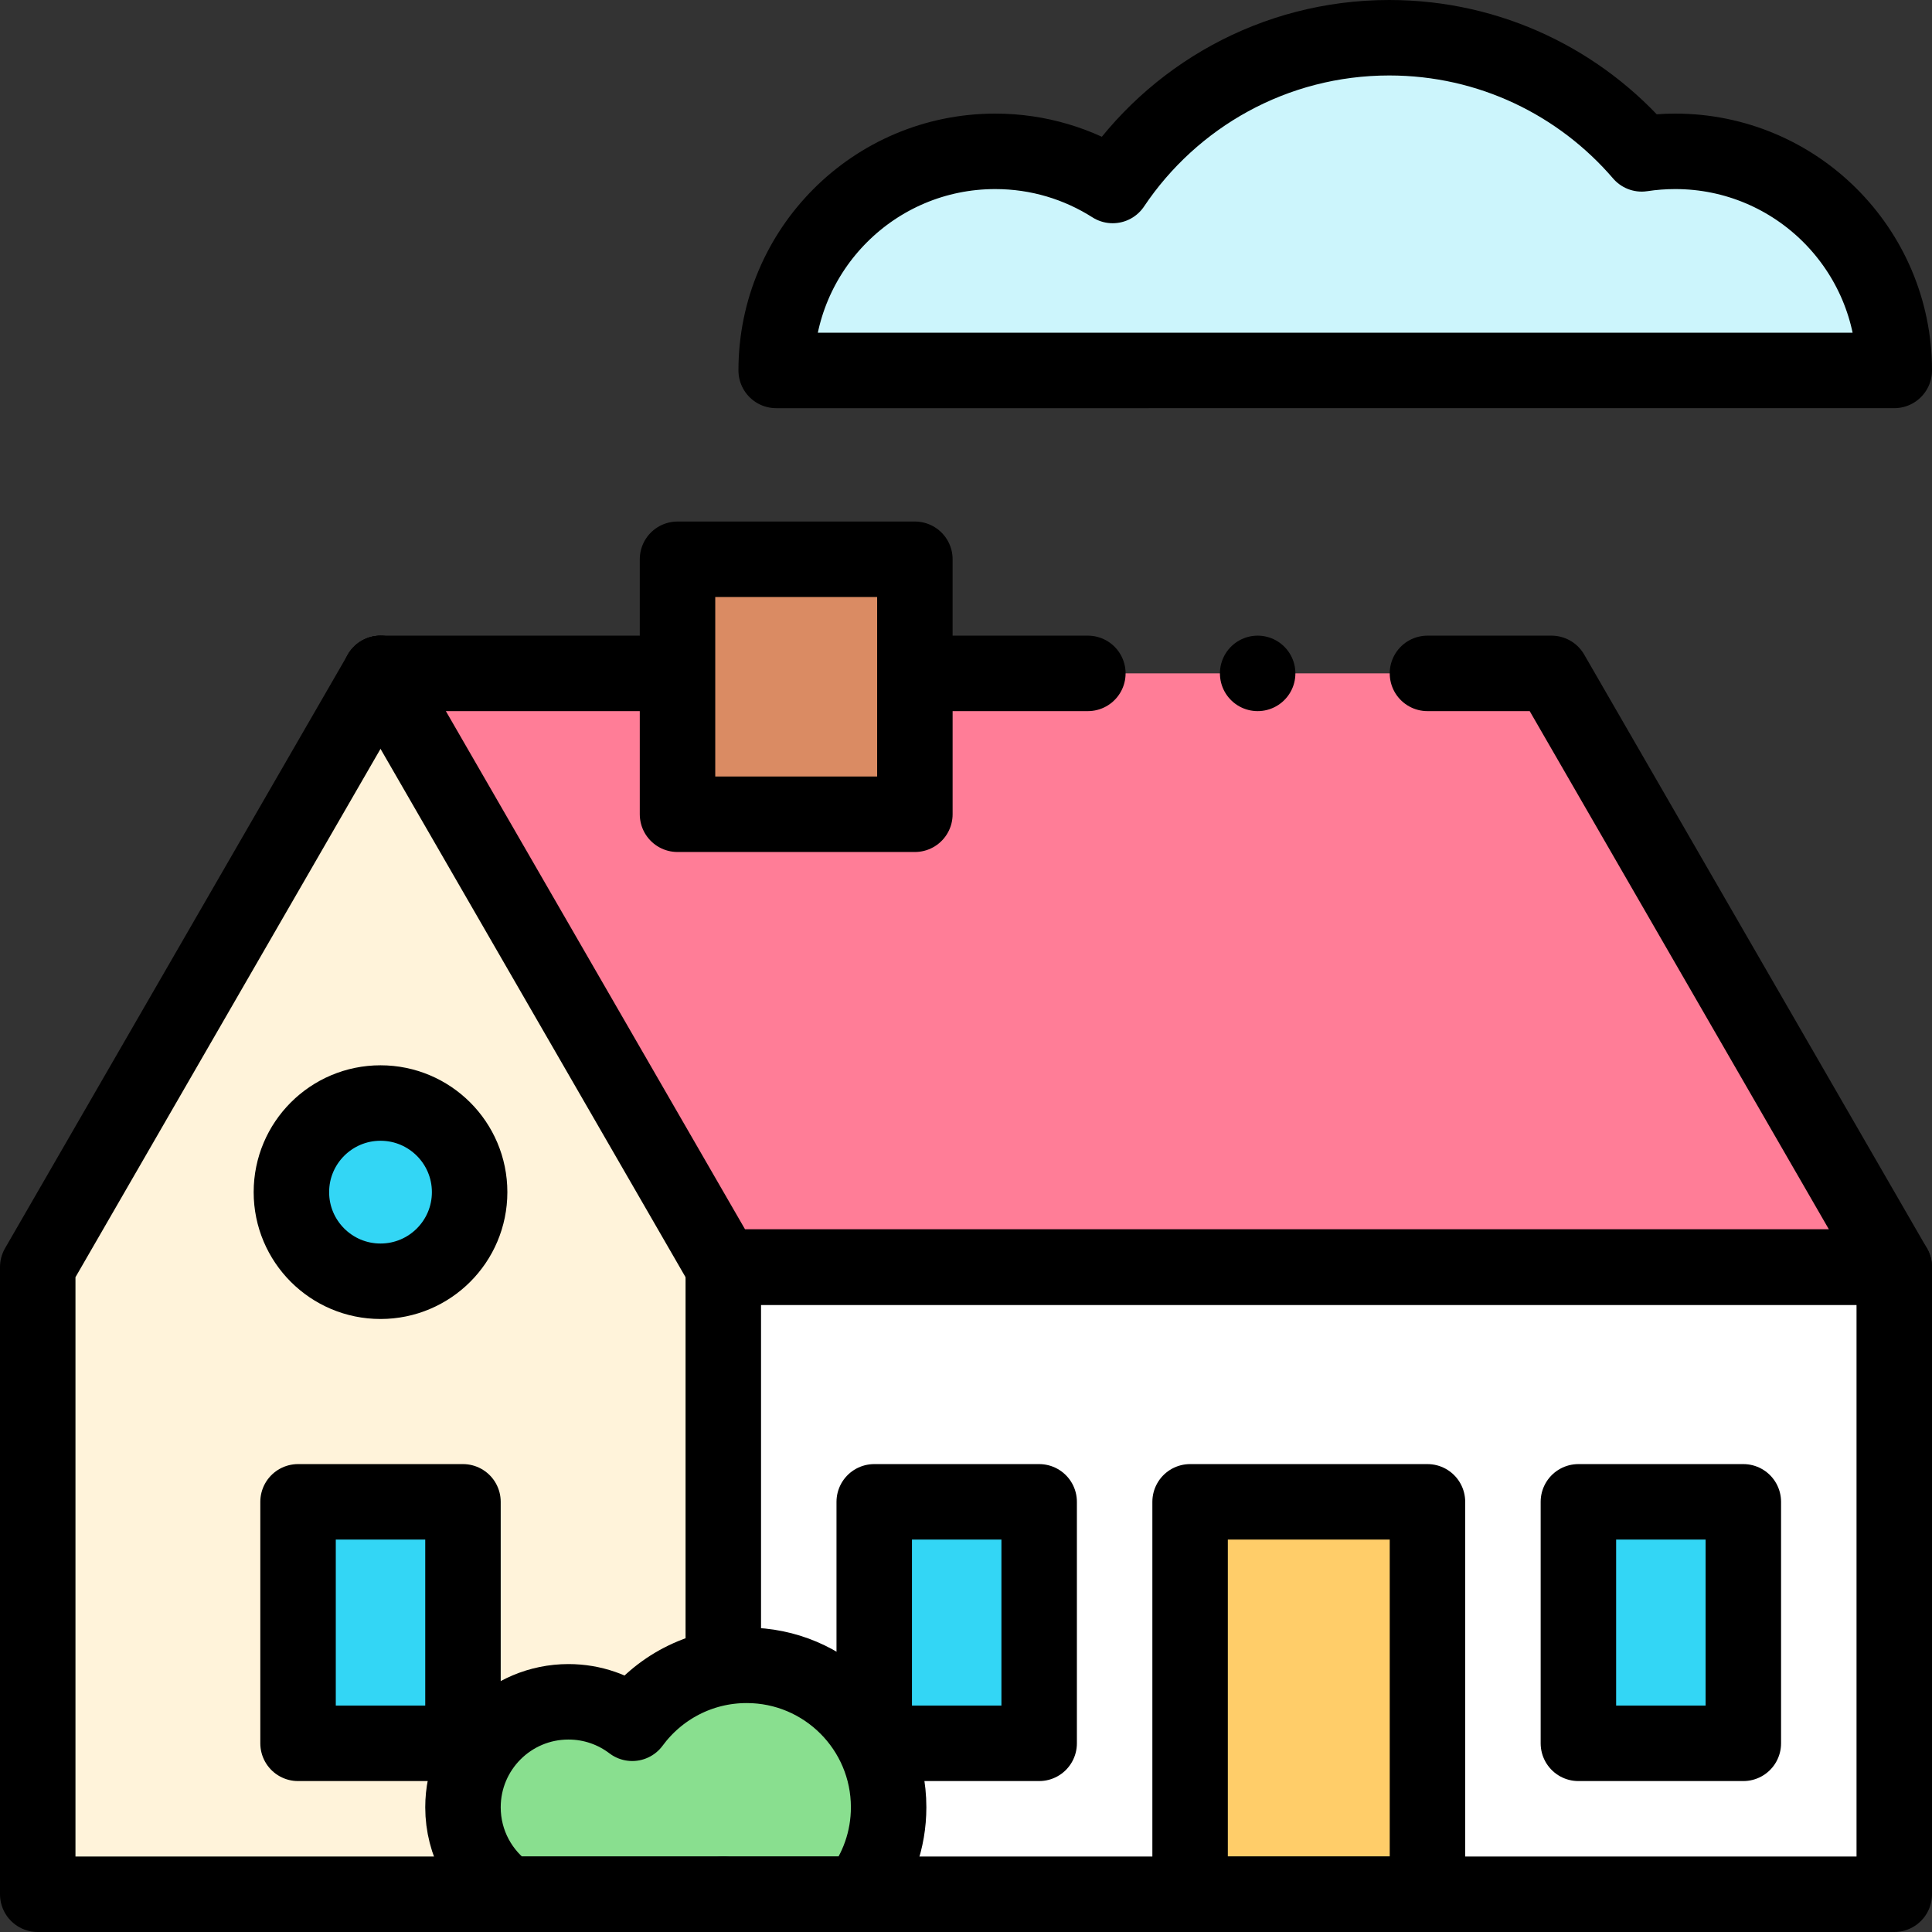 <?xml version="1.0" encoding="UTF-8"?>
<svg xmlns="http://www.w3.org/2000/svg" xmlns:xlink="http://www.w3.org/1999/xlink" version="1.1" id="Capa_1" x="0px" y="0px" viewBox="0 0 512 512" style="enable-background:new 0 0 512 512;" xml:space="preserve" width="512" height="512">
<rect x="0" y="0" width="512" height="512" fill="#333333" stroke="none"/>
<g>
	<polygon style="fill:#FFF3DA;" points="100.84,178.454 10,335.794 10,502 191.68,502 191.68,335.794 &#9;"/>
	<rect x="191.68" y="335.794" style="fill:#FFFFFF;" width="310.32" height="166.206"/>
	<polyline style="fill:#FF7D97;" points="100.84,178.454 191.68,335.794 502,335.794 411.16,178.454 100.84,178.454 &#9;"/>
	<rect x="315.388" y="398" style="fill:#FFCD69;" width="62.904" height="104"/>
	<rect x="418.292" y="398" style="fill:#33D6F5;" width="43.708" height="64"/>
	
		<rect x="231.68" y="398" transform="matrix(-1 4.507094e-11 -4.507094e-11 -1 507.068 860)" style="fill:#33D6F5;" width="43.708" height="64"/>
	
		<rect x="78.986" y="398" transform="matrix(-1 4.507094e-11 -4.507094e-11 -1 201.68 860)" style="fill:#33D6F5;" width="43.708" height="64"/>
	<rect x="179.548" y="148.212" style="fill:#DA8B63;" width="62.904" height="67.576"/>
	<circle style="fill:#33D6F5;" cx="100.84" cy="315.93" r="23.616"/>
	<path style="fill:#89DF8F;" d="M134.835,502h92.762c4.946-6.368,7.899-14.362,7.899-23.05c0-20.777-16.843-37.62-37.621-37.62&#10;&#9;&#9;c-12.445,0-23.473,6.046-30.322,15.358c-4.695-3.57-10.55-5.693-16.903-5.693c-15.439,0-27.956,12.516-27.956,27.956&#10;&#9;&#9;C122.694,488.518,127.504,496.96,134.835,502z"/>
	<g>
		<path style="fill:#CCF5FC;" d="M456.335,98.168c0-48.694-39.474-88.168-88.168-88.168s-88.168,39.474-88.168,88.168H456.335z"/>
		<path style="fill:#CCF5FC;" d="M321.819,98.168c0-32.067-25.995-58.062-58.062-58.062s-58.062,25.995-58.062,58.062H321.819z"/>
		<path style="fill:#CCF5FC;" d="M502,98.168c0-32.067-25.995-58.062-58.062-58.062s-58.062,25.995-58.062,58.062H502z"/>
	</g>
	
		<line style="fill:none;stroke:#000000;stroke-width:20;stroke-linecap:round;stroke-linejoin:round;stroke-miterlimit:10;" x1="178.454" y1="178.454" x2="100.84" y2="178.454"/>
	
		<line style="fill:none;stroke:#000000;stroke-width:20;stroke-linecap:round;stroke-linejoin:round;stroke-miterlimit:10;" x1="288.292" y1="178.454" x2="244.887" y2="178.454"/>
	
		<polyline style="fill:none;stroke:#000000;stroke-width:20;stroke-linecap:round;stroke-linejoin:round;stroke-miterlimit:10;" points="&#10;&#9;&#9;100.84,178.454 191.68,335.794 502,335.794 411.16,178.454 378.292,178.454 &#9;"/>
	
		<polyline style="fill:none;stroke:#000000;stroke-width:20;stroke-linecap:round;stroke-linejoin:round;stroke-miterlimit:10;" points="&#10;&#9;&#9;100.84,178.454 10,335.794 10,502 191.68,502 &#9;"/>
	
		<rect x="315.388" y="398" style="fill:none;stroke:#000000;stroke-width:20;stroke-linecap:round;stroke-linejoin:round;stroke-miterlimit:10;" width="62.904" height="104"/>
	
		<polyline style="fill:none;stroke:#000000;stroke-width:20;stroke-linecap:round;stroke-linejoin:round;stroke-miterlimit:10;" points="&#10;&#9;&#9;191.68,502 502,502 502,335.794 191.68,335.794 191.68,439.231 &#9;"/>
	
		<rect x="418.292" y="398" style="fill:none;stroke:#000000;stroke-width:20;stroke-linecap:round;stroke-linejoin:round;stroke-miterlimit:10;" width="43.708" height="64"/>
	
		<rect x="231.68" y="398" transform="matrix(-1 4.507094e-11 -4.507094e-11 -1 507.068 860)" style="fill:none;stroke:#000000;stroke-width:20;stroke-linecap:round;stroke-linejoin:round;stroke-miterlimit:10;" width="43.708" height="64"/>
	
		<rect x="78.986" y="398" transform="matrix(-1 4.507094e-11 -4.507094e-11 -1 201.68 860)" style="fill:none;stroke:#000000;stroke-width:20;stroke-linecap:round;stroke-linejoin:round;stroke-miterlimit:10;" width="43.708" height="64"/>
	
		<rect x="179.548" y="148.212" style="fill:none;stroke:#000000;stroke-width:20;stroke-linecap:round;stroke-linejoin:round;stroke-miterlimit:10;" width="62.904" height="67.576"/>
	
		<circle style="fill:none;stroke:#000000;stroke-width:20;stroke-linecap:round;stroke-linejoin:round;stroke-miterlimit:10;" cx="100.84" cy="315.93" r="23.616"/>
	<path style="fill:none;stroke:#000000;stroke-width:20;stroke-linecap:round;stroke-linejoin:round;stroke-miterlimit:10;" d="&#10;&#9;&#9;M134.835,502h92.762c4.946-6.368,7.899-14.362,7.899-23.05c0-20.777-16.843-37.62-37.621-37.62&#10;&#9;&#9;c-12.445,0-23.473,6.046-30.322,15.358c-4.695-3.57-10.55-5.693-16.903-5.693c-15.439,0-27.956,12.516-27.956,27.956&#10;&#9;&#9;C122.694,488.518,127.504,496.96,134.835,502z"/>
	<path style="fill:none;stroke:#000000;stroke-width:20;stroke-linecap:round;stroke-linejoin:round;stroke-miterlimit:10;" d="&#10;&#9;&#9;M443.938,40.106c-3.015,0-5.976,0.23-8.867,0.673C418.901,21.946,394.936,10,368.167,10c-30.555,0-57.474,15.548-73.294,39.159&#10;&#9;&#9;c-8.996-5.724-19.664-9.053-31.116-9.053c-32.067,0-58.062,25.995-58.062,58.062H502C502,66.101,476.005,40.106,443.938,40.106z"/>
	
		<line style="fill:none;stroke:#000000;stroke-width:20;stroke-linecap:round;stroke-linejoin:round;stroke-miterlimit:10;" x1="333.292" y1="178.454" x2="333.292" y2="178.454"/>
</g>















</svg>
